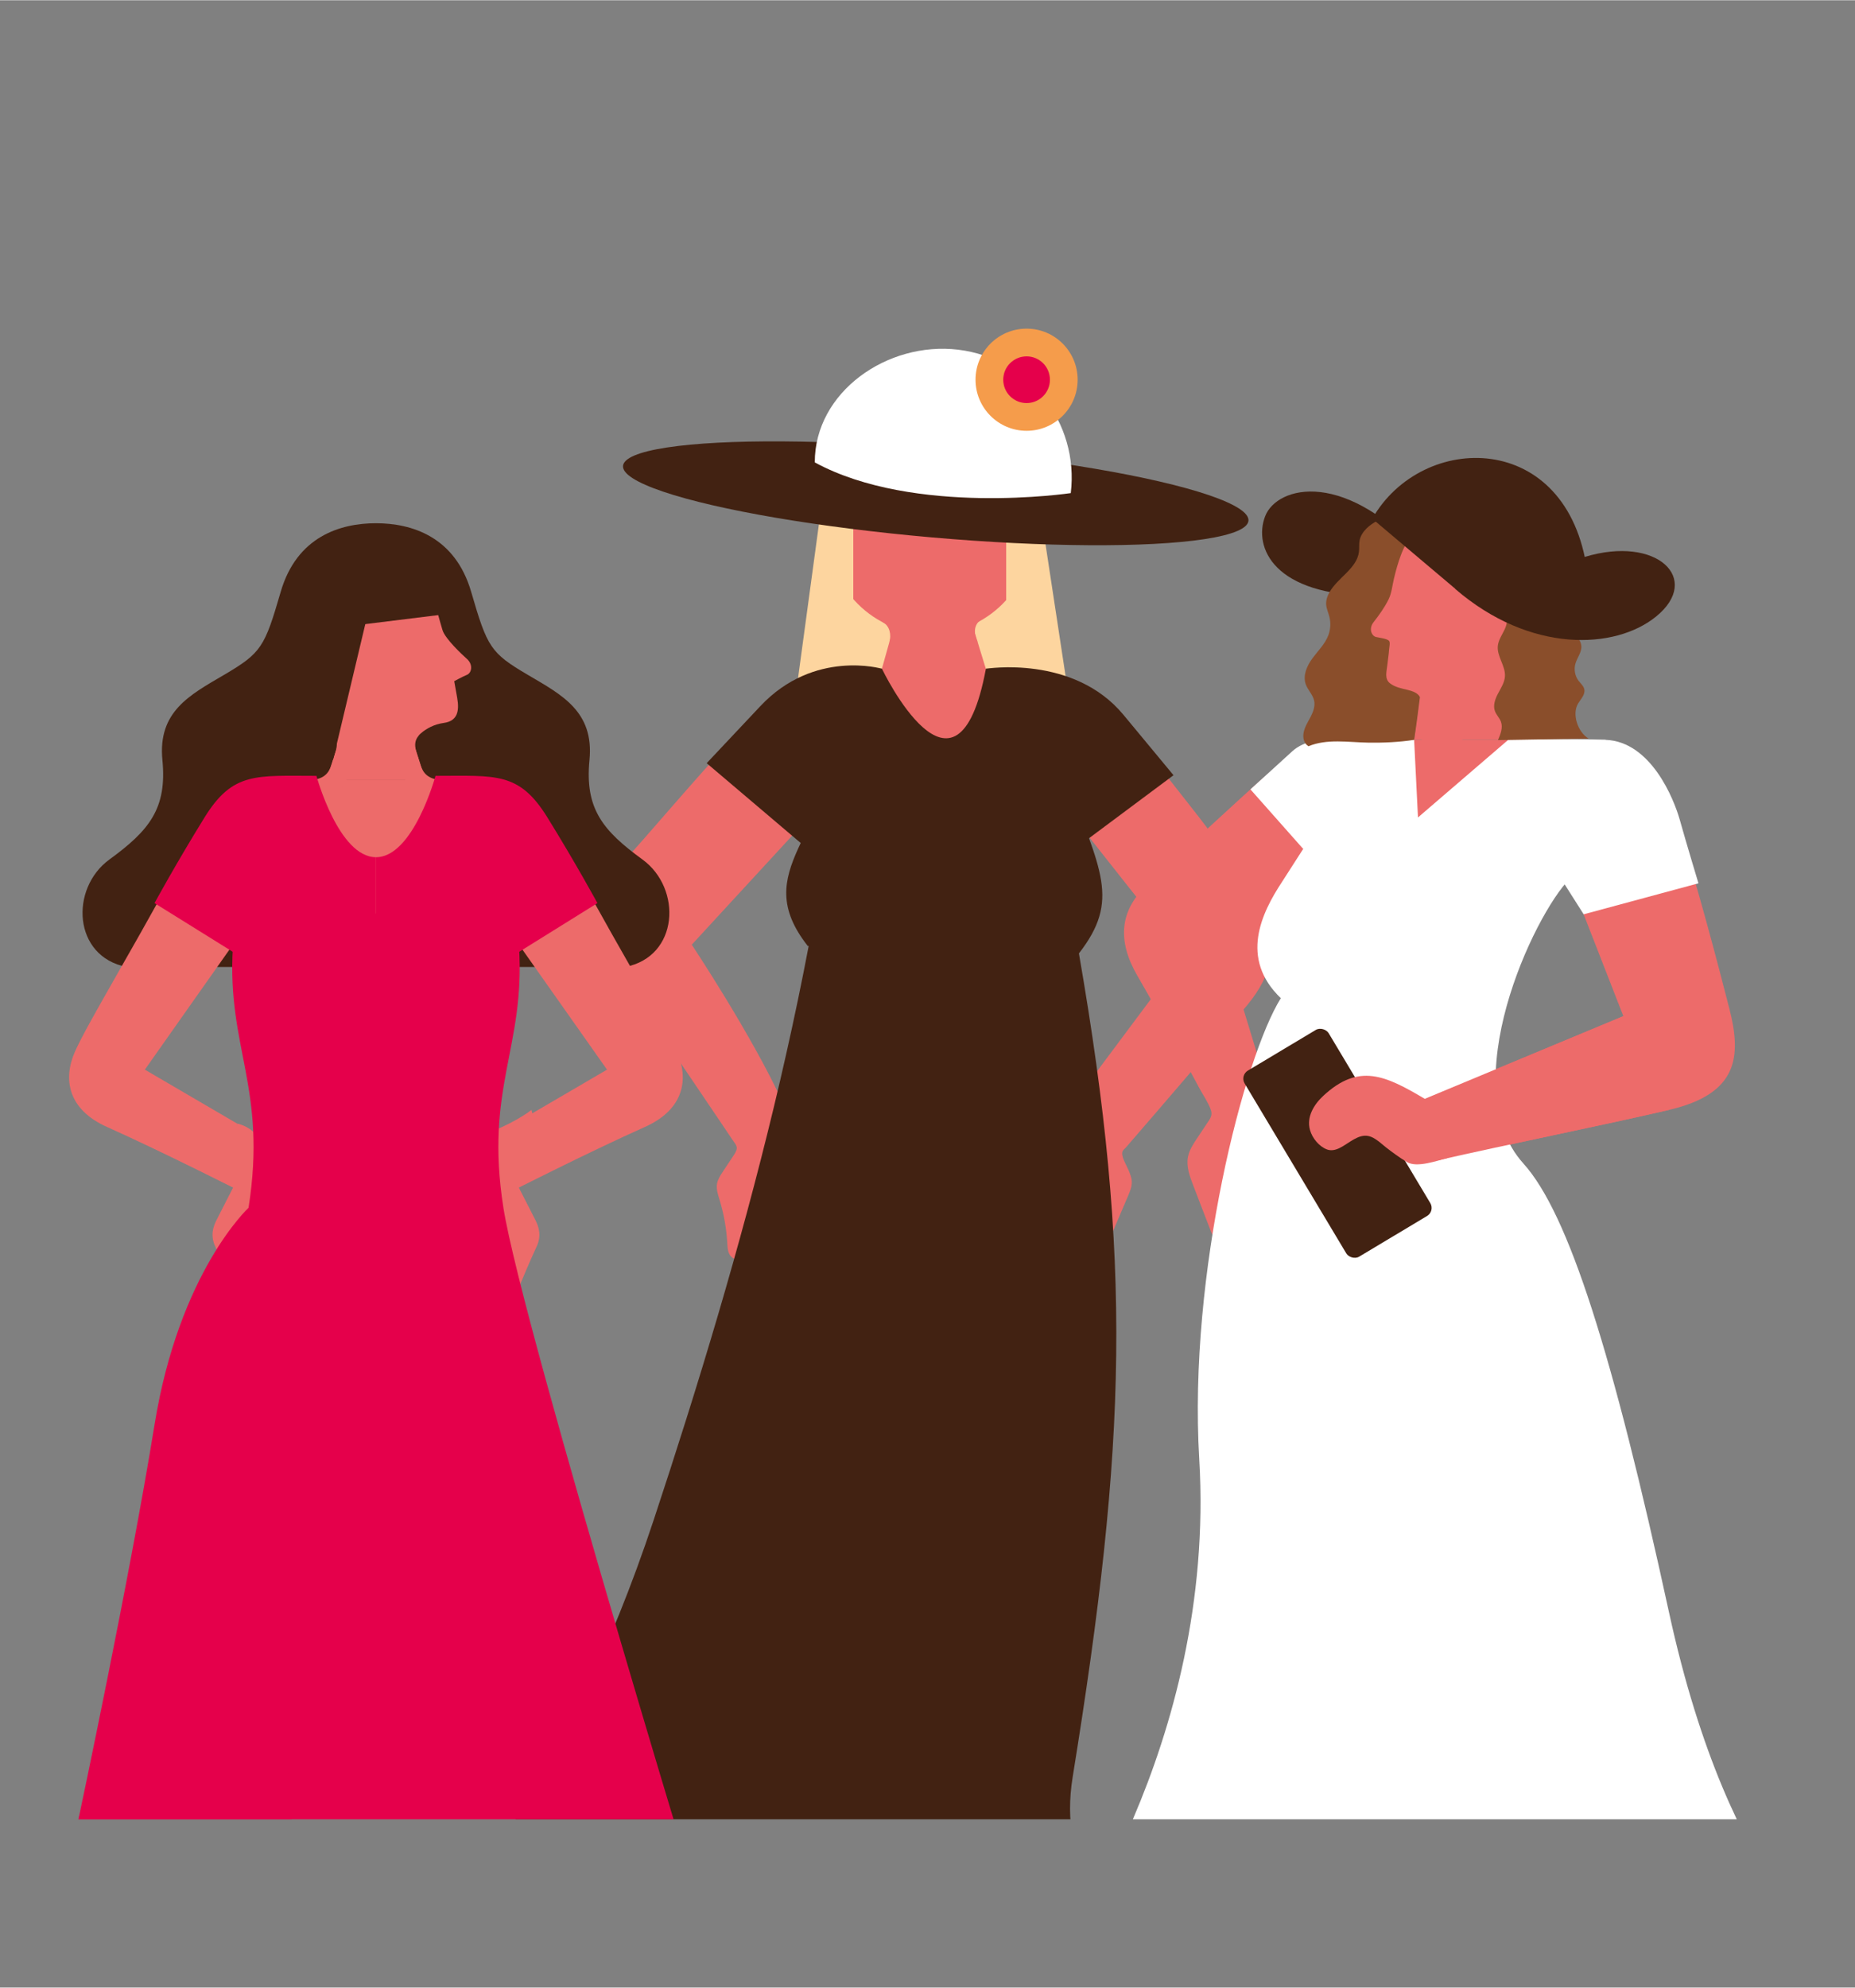 <?xml version="1.0" encoding="UTF-8"?><svg xmlns="http://www.w3.org/2000/svg" xmlns:xlink="http://www.w3.org/1999/xlink" id="Layer_365771ea3ad6fa" data-name="Layer 3" viewBox="0 0 591.87 633.79" aria-hidden="true" width="591px" height="633px">
  <rect x="0" y="0" width="591.87" height="633.79" fill="#808080" stroke="none"/>
  <defs><linearGradient class="cerosgradient" data-cerosgradient="true" id="CerosGradient_id75bd1d64b" gradientUnits="userSpaceOnUse" x1="50%" y1="100%" x2="50%" y2="0%"><stop offset="0%" stop-color="#d1d1d1"/><stop offset="100%" stop-color="#d1d1d1"/></linearGradient><linearGradient/>
    <style>
      .cls-1-65771ea3ad6fa{
        clip-path: url(#clippath65771ea3ad6fa);
      }

      .cls-2-65771ea3ad6fa, .cls-3-65771ea3ad6fa, .cls-4-65771ea3ad6fa, .cls-5-65771ea3ad6fa, .cls-6-65771ea3ad6fa, .cls-7-65771ea3ad6fa, .cls-8-65771ea3ad6fa, .cls-9-65771ea3ad6fa{
        stroke-width: 0px;
      }

      .cls-2-65771ea3ad6fa, .cls-10-65771ea3ad6fa{
        fill: none;
      }

      .cls-3-65771ea3ad6fa{
        fill: #8a4e2b;
      }

      .cls-4-65771ea3ad6fa{
        fill: #422212;
      }

      .cls-5-65771ea3ad6fa{
        fill: #e5004b;
      }

      .cls-6-65771ea3ad6fa{
        fill: #fff;
      }

      .cls-7-65771ea3ad6fa{
        fill: #fdd59f;
      }

      .cls-8-65771ea3ad6fa{
        fill: #ed6b6a;
      }

      .cls-9-65771ea3ad6fa{
        fill: #f59c4b;
      }

      .cls-10-65771ea3ad6fa{
        stroke: #1d1d1b;
        stroke-linecap: round;
        stroke-linejoin: round;
        stroke-width: 3px;
      }
    </style>
    <clipPath id="clippath65771ea3ad6fa">
      <rect class="cls-2-65771ea3ad6fa" width="591.87" height="580.14"/>
    </clipPath>
  </defs>
  <g id="Ladies65771ea3ad6fa">
    <g class="cls-1-65771ea3ad6fa">
      <g>
        <polygon class="cls-7-65771ea3ad6fa" points="261.4 166.29 253.77 222.53 340.59 219.46 331.93 162.6 261.4 166.29"/>
        <path class="cls-8-65771ea3ad6fa" d="M266.62,251.39l-45.9,49.82s19.17,28.82,29.07,50.43c2.26,9.61.86,19.81-1.68,29.22-2.03,7.5-3.85,16.58-11.55,20.27-.4.19-.82.37-1.27.41-1.14.09-2.18-.79-2.66-1.83s-.51-2.22-.58-3.37c-.27-4.65-1.09-9.27-2.45-13.72-.52-1.7-1.13-3.47-.81-5.22.25-1.38,1.04-2.58,1.81-3.75,1.17-1.76,2.33-3.51,3.5-5.27,1.73-2.6.93-2.99-.6-5.25-1.41-2.1-2.83-4.2-4.24-6.3-4.2-6.23-8.41-12.45-12.63-18.67-7.43-10.94-14.63-22.14-22.63-32.67-6.75-8.89-3.6-21.74,4.05-29.84,7.66-8.11,22.97-26.57,36.92-41.43,13.96-14.86,21.16-21,35.57-21,0,0,8.42,1.43,10.84,0l5.64-20.12h21.35l6.18,20.12h10.91s24.82,4.38,36.63,20.7c11.81,16.32,23.61,29.72,30.62,40.58s22.49,25.21,5.21,46.02c-12.72,15.31-25.72,30.38-38.74,45.43-.27.31-.88.78-1.02,1.17-.57,1.59,1.24,4.35,1.91,5.97.5,1.2,1.01,2.44,1.05,3.74.05,1.57-.58,3.07-1.2,4.52-1.54,3.6-3.08,7.21-4.62,10.81-.87,2.02-1.98,4.28-4.09,4.9-.83.25-1.78.18-2.49-.3-.45-.3-.78-.74-1.1-1.18-2.71-3.75-6.71-9.6-6.97-14.38-.26-4.77.67-10.27,1.29-15.04.83-6.41,2.09-12.84,3.95-19.04l31.59-42.32-44.29-56-66.61,2.61Z"/>
        <path class="cls-4-65771ea3ad6fa" d="M270.56,213.21h10.84s23.86,49.89,33.17,0h10.91s4.77,8.12,14.8,35.06c10.91,29.3,17.21,38.7,3.97,55.72,17.07,98.43,15.31,155.7-2.01,262.76-4.64,28.68,11.94,43.31,11.94,43.31h-211.76s37.81-39.73,66.17-125.44c28.36-85.71,53.31-175.38,61.95-271.4Z"/>
        <circle class="cls-8-65771ea3ad6fa" cx="296.79" cy="169.47" r="32.64"/>
        <path class="cls-8-65771ea3ad6fa" d="M281.64,198.39c2.29,1.09,2.78,4.07,2.15,6.31,5.49-1.49,6.11-3.16,6.11-3.16v-5.72l-8.26,2.56Z"/>
        <path class="cls-8-65771ea3ad6fa" d="M312.53,197.97c-1.97,1.61-1.74,4.61-.59,6.65-5.69-.14-6.69-1.61-6.69-1.61l-1.36-5.55,8.64.52Z"/>
        <rect class="cls-7-65771ea3ad6fa" x="263.44" y="160.16" width="8.82" height="41.95"/>
        <rect class="cls-7-65771ea3ad6fa" x="321.04" y="160.16" width="8.82" height="41.95"/>
        <ellipse class="cls-4-65771ea3ad6fa" cx="298.59" cy="157.26" rx="14.12" ry="100.16" transform="translate(115.83 440.97) rotate(-84.99)"/>
        <path class="cls-4-65771ea3ad6fa" d="M269.17,229.28c-4.3,37.67-30.52,48.1-11.41,72.38l40.49-10.54-27.25-57.24"/>
        <path class="cls-6-65771ea3ad6fa" d="M341.65,157.18c2.7-22.55-13.39-43.03-35.95-45.73-22.55-2.7-45.76,13.47-45.73,35.95,31.81,17.26,81.68,9.79,81.68,9.79Z"/>
        <circle class="cls-9-65771ea3ad6fa" cx="327.55" cy="121.03" r="16.29"/>
        <circle class="cls-5-65771ea3ad6fa" cx="327.55" cy="121.03" r="7.45"/>
      </g>
      <g>
        <g>
          <path class="cls-4-65771ea3ad6fa" d="M199.5,308.31c17.15-3.32,18.18-25.04,5.49-34.27-12.68-9.23-18.42-16.21-16.91-31.71s-8.76-20.76-19.71-27.2c-11.88-6.98-12.9-8.79-18.03-26.44-5.13-17.65-19.02-21.89-30.39-21.89-11.37,0-25.26,4.24-30.39,21.89-5.13,17.65-6.15,19.46-18.03,26.44-10.95,6.43-21.22,11.7-19.71,27.2,1.51,15.5-4.23,22.47-16.91,31.71-12.68,9.23-11.66,30.95,5.49,34.27h159.09Z"/>
          <path class="cls-8-65771ea3ad6fa" d="M169.57,353.9c-2.77,2.26-10.9,6.77-15.91,7.76-2.85,6.78,4.42,6.19,4.42,6.19l13.96-4.23-2.47-9.72Z"/>
          <path class="cls-8-65771ea3ad6fa" d="M163.88,298.79l29.8,42.27-29.45,17.21-3.33,22.74s26.98-13.7,44.84-21.66c12.67-5.65,14.04-15.41,10.27-23.97-3.77-8.56-17.45-30.98-30.86-55.79-13.41-24.81-27.95-30.85-36.91-30.85-8.96,0-20.58,0-28.29,0h-28.29c-8.96,0-23.5,6.05-36.91,30.85-13.41,24.81-27.1,47.22-30.86,55.79-3.77,8.56-2.39,18.32,10.27,23.97,17.86,7.97,44.84,21.66,44.84,21.66l-3.33-22.74-29.45-17.21,29.8-42.27"/>
          <path class="cls-8-65771ea3ad6fa" d="M75.67,358.26s8.22,1.46,8.49,10.19c.3,10.11-2.83,29.35-2.83,29.35l-7.2,12.2s-3.6-8.67-5.37-12.36c-1.77-3.68-.72-6.57.38-8.72,2.59-5.03,5.68-11.13,5.68-11.13l.84-19.53Z"/>
          <path class="cls-8-65771ea3ad6fa" d="M164.24,358.26s-8.16.08-8.49,10.19c-.33,10.11,2.83,29.35,2.83,29.35l7.2,12.2s3.6-8.67,5.37-12.36c1.77-3.68.72-6.57-.38-8.72-2.59-5.03-5.68-11.13-5.68-11.13l-.84-19.53Z"/>
          <path class="cls-5-65771ea3ad6fa" d="M119.96,633.79h111.19s-64.51-210.39-70.53-248.68c-6.02-38.29,6.96-51.01,5-83-.92-15.03-9.09-21.32-24.16-21.32-8.75,0-16.51,4.13-21.5,10.54-4.99-6.4-12.76-10.54-21.5-10.54-15.06,0-23.23,6.29-24.16,21.32-1.96,31.99,11.02,44.71,5,83-6.02,38.29-70.53,248.68-70.53,248.68h111.19Z"/>
          <path class="cls-5-65771ea3ad6fa" d="M79.3,385.12s-22.12,20.43-30,69.22c-7.88,48.79-24.27,125.8-24.27,125.8h67.99l-13.72-195.02Z"/>
          <polygon class="cls-8-65771ea3ad6fa" points="129.01 227.68 119.96 227.68 110.91 227.68 104.19 248.73 119.96 248.73 135.72 248.73 129.01 227.68"/>
          <path class="cls-8-65771ea3ad6fa" d="M104.89,233.07c2.04,1.82,3.23,3.35,2.12,6.83-1.11,3.48-.47,1.48-1.27,3.98s-2.33,4.85-7.61,4.85-1.85,5.8-1.85,5.8l10.73.77,5.98-11.11v-12.55l-8.11,1.44Z"/>
          <path class="cls-8-65771ea3ad6fa" d="M135.02,233.07c-2.04,1.82-3.23,3.35-2.12,6.83,1.11,3.48.47,1.48,1.27,3.98s2.33,4.85,7.61,4.85c5.28,0,1.85,5.8,1.85,5.8l-10.73.77-5.98-11.11v-12.55s8.11,1.44,8.11,1.44Z"/>
          <path class="cls-5-65771ea3ad6fa" d="M100.96,247.36c-19.25,0-26.64-1.36-35.67,13.22-9.03,14.58-15.99,27.37-15.99,27.37l25.3,15.74,45.36-12.36v-18.02c-11.94,0-19-25.96-19-25.96Z"/>
          <path class="cls-5-65771ea3ad6fa" d="M138.96,247.36c19.25,0,26.64-1.36,35.67,13.22,9.03,14.58,15.99,27.37,15.99,27.37l-25.3,15.74-45.36-12.36v-18.02c11.94,0,19-25.96,19-25.96Z"/>
          <path class="cls-8-65771ea3ad6fa" d="M119.22,182.02c-16.6,0-25.17,9.67-25.17,26.27s8.03,30.06,24.62,29.61c3.16-.09,13.72-2.63,15.63-4.15,1.91-1.52,4.11-2.81,7.33-3.27,4.32-.61,5-3.74,4.24-8.02l-.94-5.29s2.63-1.44,4.07-2.03c1.44-.59,2.09-3.19-.04-5.09-1.39-1.23-6.92-6.37-7.77-9.16s-2.43-8.68-2.43-8.68l-19.54-10.18Z"/>
          <polygon class="cls-4-65771ea3ad6fa" points="148.84 194.98 90.39 202.2 97.24 180.06 143.57 180.06 148.84 194.98"/>
        </g>
        <polygon class="cls-4-65771ea3ad6fa" points="106.26 242.23 89.43 235.02 89.43 200.47 117.54 194.84 106.26 242.23"/>
      </g>
      <g>
        <g>
          <circle class="cls-10-65771ea3ad6fa" cx="454.58" cy="354.19" r="16.33"/>
          <path class="cls-4-65771ea3ad6fa" d="M455.34,178.79c-25.7-29.74-47.94-24-51.69-14.18-3.75,9.82,2.6,25.36,34.86,25.36,8.66,0,17.49-.9,25.8-2.21-3.05-2.63-6.06-5.6-8.97-8.97Z"/>
          <polygon class="cls-8-65771ea3ad6fa" points="455.9 199.89 486.11 199.89 490.81 235.88 451.2 235.88 455.9 199.89"/>
          <path class="cls-8-65771ea3ad6fa" d="M438.25,312.99l61.35-36.05,18.36,47.06-63.34,26.36,3.93,19.67c22.42-5.11,51.93-11.01,73.96-16.13,22.03-5.11,23.21-16.92,19.28-32.26-3.93-15.34-9.83-37.77-16.13-57.83-6.29-20.06-16.92-27.93-29.11-27.93-12.2,0-43.27,0-43.27,0q-22.42,0-34.23,0c-11.8,0-17.68,4.46-32.59,18.07-14.14,12.91-22.28,20.54-30.78,28.53-8.5,7.99-9.14,17.69-2.8,28.6,4.79,8.24,9.37,16.6,13.92,24.98,1.97,3.63,3.93,7.27,5.88,10.91,1.17,2.19,2.79,4.48,3.63,6.83.5,1.39.21,2.3-.63,3.55-1.24,1.87-2.49,3.73-3.73,5.6-1.23,1.84-2.48,3.74-2.9,5.92-.6,3.07.55,6.19,1.67,9.11,1.92,4.99,3.84,9.97,5.76,14.96.29.76.86,1.68,1.65,1.5.24-.05.44-.2.63-.36,2.1-1.68,3.67-4,4.44-6.57.64-2.11.75-4.33,1.22-6.47.52-2.35,1.64-3.66,2.93-5.54,2.74-3.99,4.56-8.99,5.81-13.64,1.19-4.43,1.97-9.21,1.61-13.81l-14.71-48.19,37.95-23.98"/>
        </g>
        <path class="cls-6-65771ea3ad6fa" d="M486.06,370.98c-22.33-24.64,3.24-79.16,14.8-90.81-10.04-26.89,11.45-44.28,11.45-44.28h-31.09l-28.79,24.74-1.23-24.74h-13.07l-29.02,45.2c-6.62,10.02-13.68,24.47-.44,37.18-11.7,18.71-29.58,87.69-26.03,147,5.47,91.62-46.02,159.97-46.02,159.97h251.24s-35.66-20.62-55.35-111.17c-17.93-82.45-32.03-127.15-46.45-143.08Z"/>
        <path class="cls-4-65771ea3ad6fa" d="M281.41,213.21s-21.63-6.33-38.78,11.89l-17.15,18.22,33.03,28.03,4.95-7.45,17.95-50.69Z"/>
        <path class="cls-4-65771ea3ad6fa" d="M314.58,213.21s27.91-4.57,43.88,14.69l15.97,19.26-31.53,23.5-7.68-5.36-20.64-52.1Z"/>
        <path class="cls-6-65771ea3ad6fa" d="M415.8,270.66l-16.83-18.99s9.42-8.53,13.26-12.06c3.84-3.53,9.95-4.73,22.31-4.35,12.36.39,16.66.61,16.66.61l-21,29.82-14.4,4.96Z"/>
        <path class="cls-6-65771ea3ad6fa" d="M481.22,235.88s16.63-.55,31.09,0c14.46.55,21.8,18.89,23.67,25.56,1.86,6.67,5.94,20.19,5.94,20.19l-36.62,9.89-10.05-15.81"/>
        <path class="cls-8-65771ea3ad6fa" d="M532.51,353.9c-22.03,5.11-51.53,11.01-73.96,16.13l-3.93-19.67,63.34-26.36"/>
        <rect class="cls-4-65771ea3ad6fa" x="411.12" y="329.96" width="31.24" height="69.15" rx="3" ry="3" transform="translate(-126.63 270.9) rotate(-30.9)"/>
        <path class="cls-8-65771ea3ad6fa" d="M461.66,369.33c-3.1.7-9.53,3.14-12.76,1.2-2.32-1.39-4.52-3.01-6.66-4.67-1.95-1.51-4.13-3.87-6.82-3.73-1.64.08-3.17.97-4.53,1.81-2.15,1.32-4.85,3.6-7.55,2.55-2.5-.97-4.62-3.58-5.35-6.13-1.21-4.21,1.24-8.17,4.23-10.95,11.32-10.51,19.74-6.54,32.4.97,12.26,7.51,8.83,8.93,8.83,8.93l-1.79,10.04Z"/>
        <path class="cls-3-65771ea3ad6fa" d="M440.57,165.7c-.33.02-.65.1-.93.24-2.51,1.21-5.3,3.49-5.84,6.36-.22,1.17-.06,2.38-.2,3.57-.64,5.41-6.81,8.26-9.46,13.02-.64,1.15-1.08,2.46-1.01,3.78.08,1.37.7,2.64,1.03,3.97.49,1.92.37,3.98-.31,5.83-1.04,2.8-3.27,4.95-5.05,7.35-1.78,2.4-3.17,5.49-2.19,8.31.65,1.85,2.25,3.3,2.68,5.22.39,1.75-.27,3.56-1.1,5.16-.83,1.59-1.84,3.13-2.21,4.89-.38,1.76-.01,3.58,1.51,4.52,5.92-2.46,12.64-1.26,19.05-1.15,4.79.08,9.93-.15,14.66-.89,1.21-7.78,2.98-22.87,2.98-22.87-2.71-1.74-5.04-4.06-7.18-6.45-.48-.54-.94-1.33-1.51-1.76-.4-.31-.91-.28-1.31-.6-.85-.67-1.29-1.76-1.08-2.84.26-1.36,1.25-2.45,2.24-3.42,2.98-2.92,6.47-5.65,8.37-9.46.72-1.44,1.82-3.84.73-5.31-1.25-1.66-2.99-1.57-2.52-4.26.2-1.14.67-2.25.64-3.4-.04-2.16-1.75-3.89-3.46-5.21-1.89-1.47-5.84-4.79-8.54-4.6Z"/>
        <path class="cls-8-65771ea3ad6fa" d="M461.01,162.78c1.86-.32,3.89-.31,5.55-.27,6,.16,11.88,2.44,16.66,6.03,3.79,2.85,6.95,6.58,8.9,10.91.96,2.12,1.65,4.36,2.06,6.65,1.14,6.29.13,12.87-2.83,18.53-2.42,4.62-6.1,8.56-10.6,11.2-2.03,1.19-4.95,1.58-6.24,3.54-1.81,2.75-3.33,5.71-4.52,8.78-1.47,3.79-2.65,8.06-5.98,10.39-1.97,1.38-4.56,1.85-6.89,1.27-.72-.18-1.43-.47-1.98-.97-1.64-1.52-1.66-4.23-1.62-6.3.05-2.67.29-5.34.14-8.01-.16-2.99-1.78-3.9-4.46-4.56-1.97-.49-4.03-.84-5.68-2.11-1.88-1.45-1.07-3.83-.87-5.83.16-1.65.46-3.28.56-4.93.04-.69.44-2.27-.02-2.8-.62-.71-3.19-1.01-4.1-1.21-1.44-.31-2.49-2.63-.82-4.75,1.77-2.26,3.5-4.67,4.78-7.26.99-2.01,1.19-4.43,1.71-6.61.6-2.52,1.29-5.02,2.2-7.45.53-1.43,1.15-2.85,1.99-4.13.59-.9,1.29-1.72,1.99-2.54,2.02-2.38,4.12-4.84,6.83-6.47.93-.56,2.06-.9,3.25-1.11Z"/>
        <path class="cls-4-65771ea3ad6fa" d="M437.85,165.35c15.81-27.86,62.49-28.53,68.6,16.9,2.62,19.51-21.16,14.33-41.94,5.6"/>
        <path class="cls-3-65771ea3ad6fa" d="M479.94,195.1c1.34,1.41,1,3.72.18,5.49-.82,1.77-2.03,3.42-2.22,5.36-.32,3.32,2.47,6.32,2.28,9.65-.11,1.98-1.26,3.72-2.19,5.47-.93,1.75-1.69,3.82-1,5.67.45,1.2,1.45,2.13,1.9,3.33.71,1.91-.12,4.02-.94,5.89l28.93-.48c-3.43-1.99-5.42-7.8-3.36-11.19.88-1.45,2.32-2.86,1.98-4.52-.22-1.08-1.15-1.84-1.82-2.71-1.16-1.53-1.55-3.61-1.02-5.46.55-1.93,2.05-3.65,1.89-5.65-.18-2.32-2.45-3.85-3.47-5.94-.74-1.49-.81-3.25-1.55-4.74-.9-1.8-2.7-3.03-4.63-3.61-3.27-.98-7.02-.17-9.59,2.07"/>
        <path class="cls-4-65771ea3ad6fa" d="M505.64,177.54s-18.68,6.65-41.33,10.21c23.9,20.61,51.04,19.43,64.1,8.8,14.73-11.99.29-26.01-22.76-19.01Z"/>
      </g>
    </g>
  </g>
</svg>